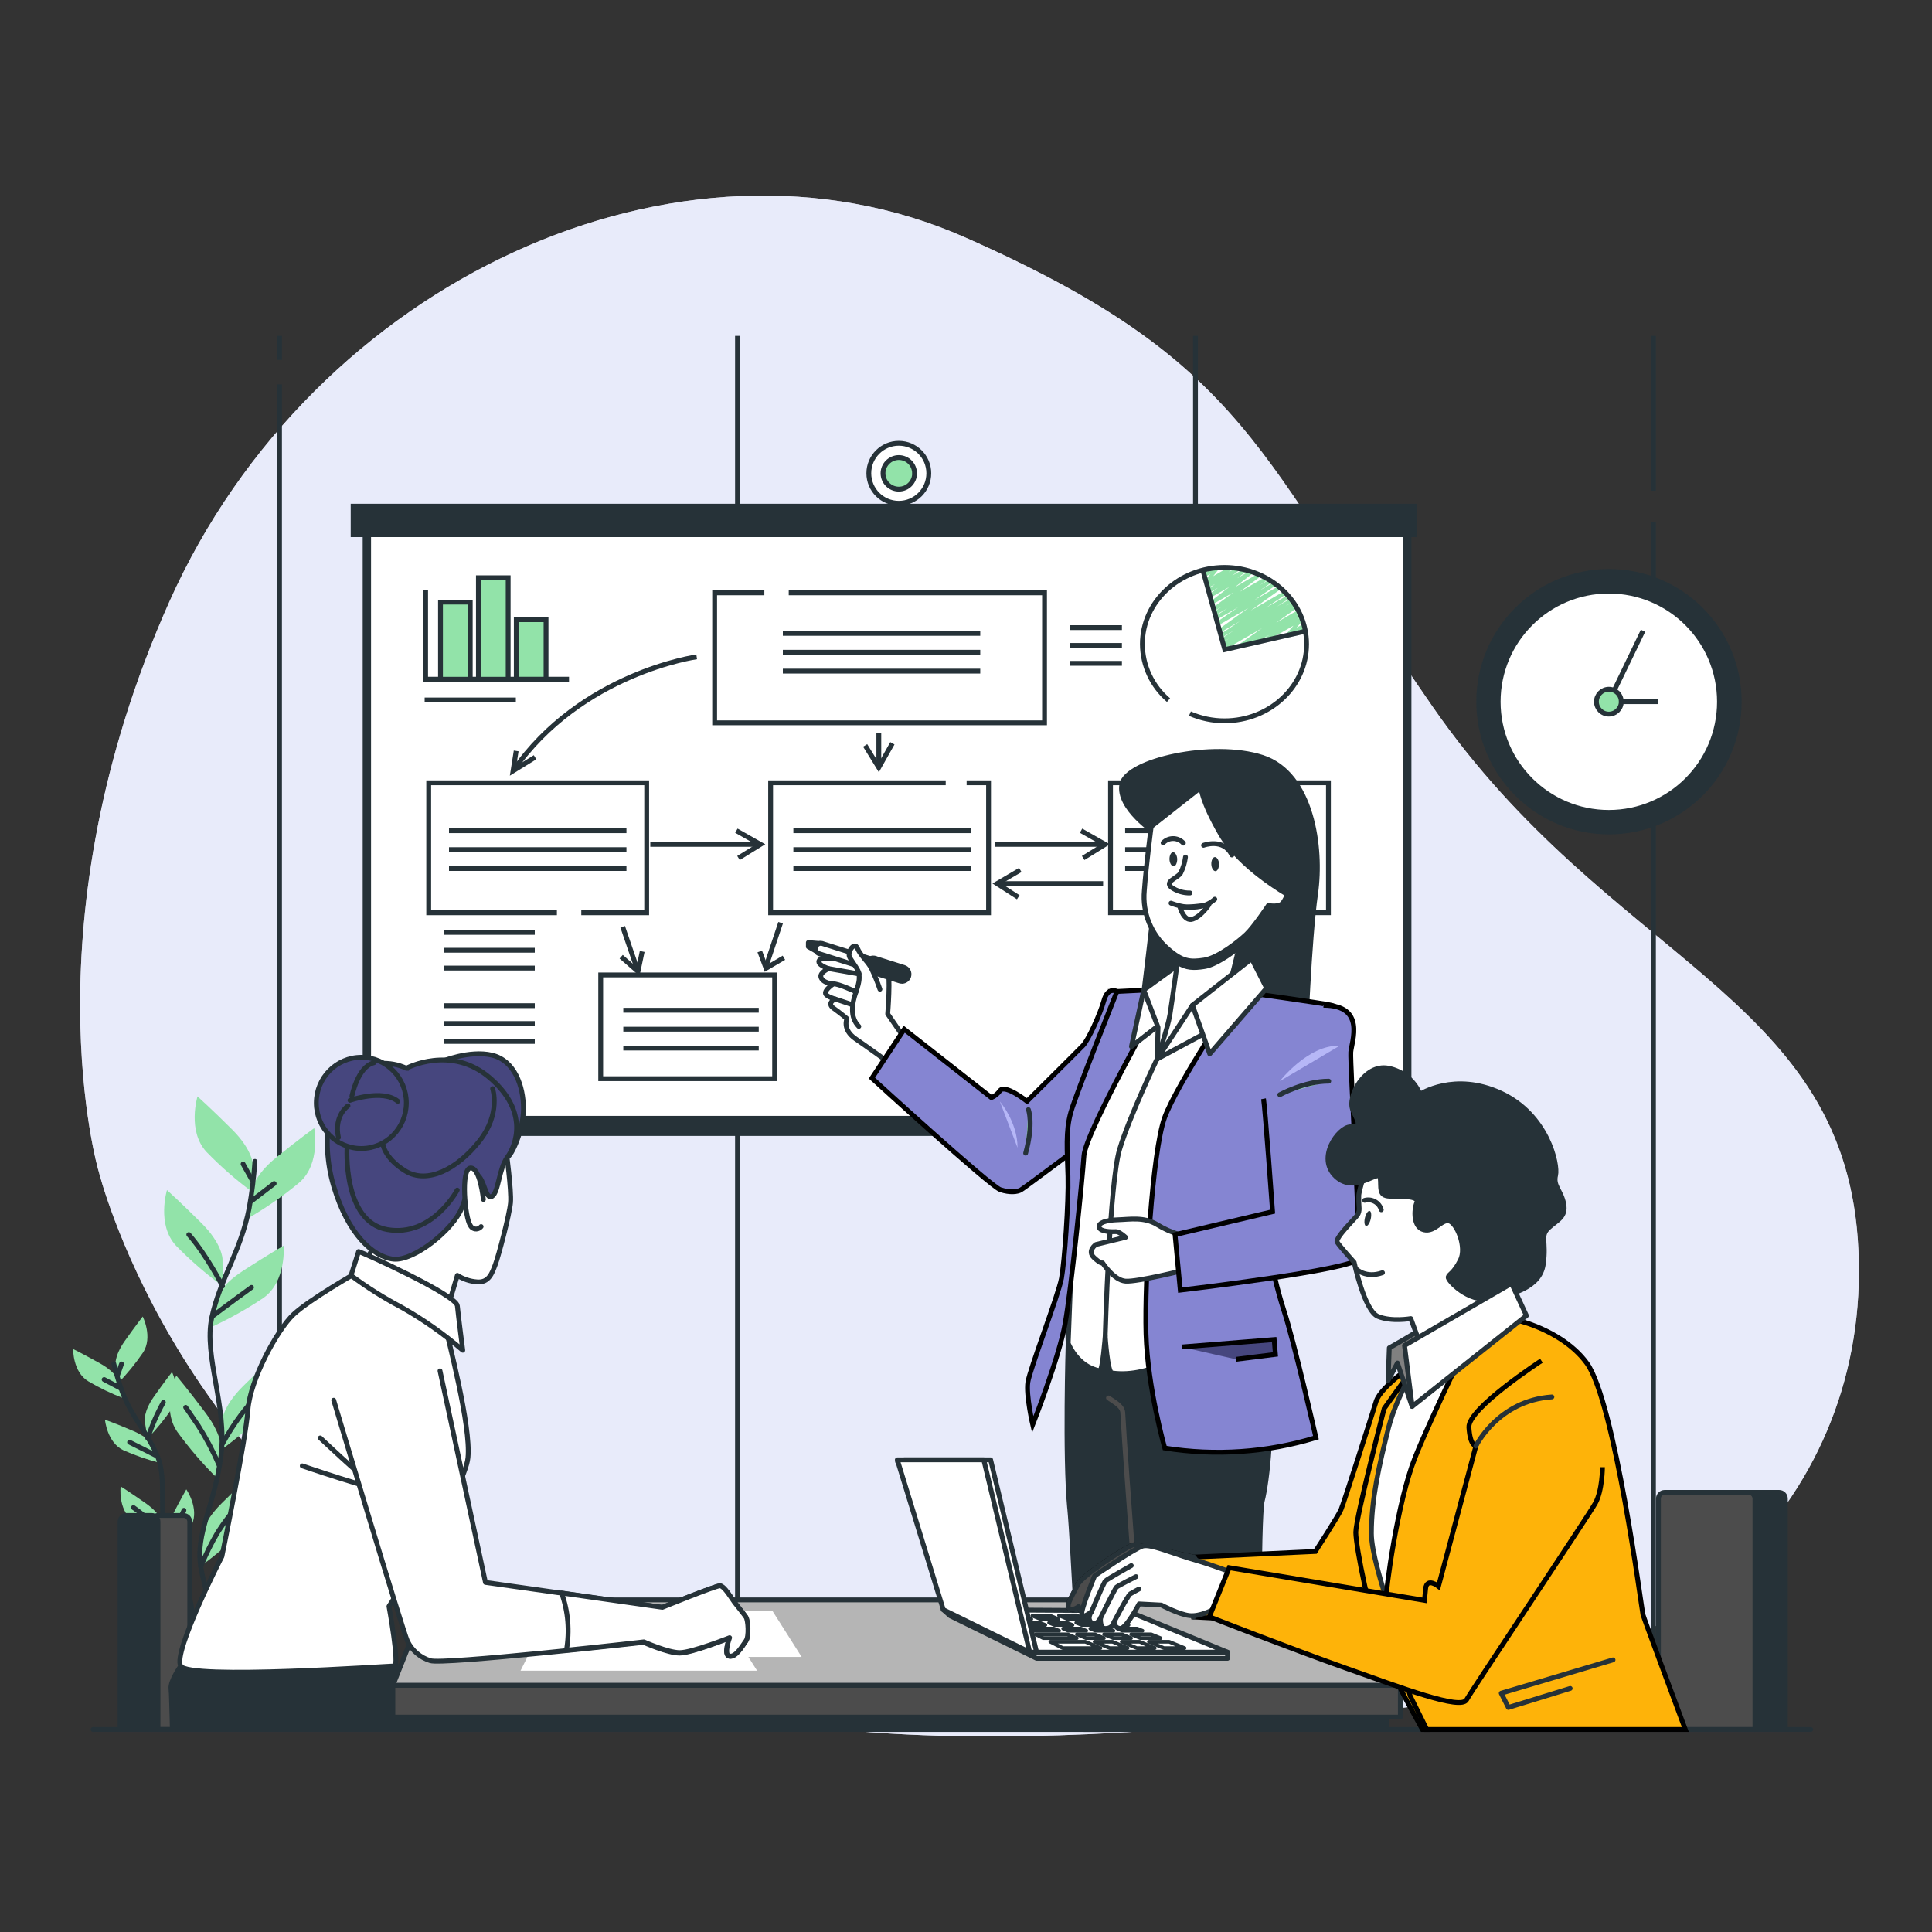 <?xml version="1.0" encoding="UTF-8"?>
<svg id="Layer_1" xmlns="http://www.w3.org/2000/svg" version="1.1" viewBox="0 0 400 400">
  <rect x="0" y="0" width="400" height="400" fill="#333333" stroke="none"/>
  <!-- Generator: Adobe Illustrator 30.0.0, SVG Export Plug-In . SVG Version: 2.1.1 Build 123)  -->
  <defs>
    <style>
      .st0 {
        stroke-width: .75px;
      }

      .st0, .st1, .st2, .st3, .st4, .st5, .st6, .st7, .st8, .st9, .st10, .st11, .st12 {
        stroke: #263238;
      }

      .st0, .st1, .st13, .st3, .st7, .st8, .st9, .st11, .st12 {
        stroke-linecap: round;
        stroke-linejoin: round;
      }

      .st0, .st2, .st7, .st14 {
        fill: #fff;
      }

      .st1 {
        fill: #b5b5b5;
      }

      .st2, .st15, .st16, .st5, .st6, .st17, .st10 {
        stroke-miterlimit: 10;
      }

      .st13 {
        stroke: #4c4c4c;
      }

      .st13, .st6, .st9 {
        fill: none;
      }

      .st18, .st19 {
        fill: #e9ebfa;
      }

      .st15 {
        fill: #8585d2;
      }

      .st15, .st16, .st17 {
        stroke: #000;
      }

      .st19 {
        isolation: isolate;
        opacity: .7;
      }

      .st3 {
        fill: gray;
      }

      .st16, .st10 {
        fill: #46467e;
      }

      .st4 {
        stroke-miterlimit: 10;
        stroke-width: 1px;
      }

      .st4, .st20, .st11 {
        fill: #263238;
      }

      .st5, .st8, .st21 {
        fill: #92e3a9;
      }

      .st17 {
        fill: #feb309;
      }

      .st22 {
        fill: #b6b7f7;
      }

      .st12 {
        fill: #4c4c4c;
      }
    </style>
  </defs>
  <g id="freepik--background-simple--inject-2">
    <path class="st18" d="M20.41,242.42s15.08,61.52,76.16,93.94c61.08,32.41,134.3,23.16,193.92,17.2,59.62-5.97,97.8-46.36,94.14-97.08s-51.63-57.74-87.94-110.05c-36.3-52.3-37.99-71.25-96.86-97.27-58.87-26.04-135.04,8.84-164.76,75.41-29.72,66.57-14.67,117.85-14.67,117.85h.01Z"/>
    <path class="st19" d="M20.41,242.42s15.08,61.52,76.16,93.94c61.08,32.41,134.3,23.16,193.92,17.2,59.62-5.97,97.8-46.36,94.14-97.08s-51.63-57.74-87.94-110.05c-36.3-52.3-37.99-71.25-96.86-97.27-58.87-26.04-135.04,8.84-164.76,75.41-29.72,66.57-14.67,117.85-14.67,117.85h.01Z"/>
  </g>
  <g id="freepik--Wall--inject-2">
    <line class="st6" x1="57.87" y1="79.58" x2="57.87" y2="339.97"/>
    <line class="st6" x1="57.87" y1="69.54" x2="57.87" y2="74.52"/>
    <line class="st6" x1="152.69" y1="69.54" x2="152.69" y2="339.97"/>
    <line class="st6" x1="247.51" y1="69.54" x2="247.51" y2="339.97"/>
    <line class="st6" x1="342.33" y1="108.1" x2="342.33" y2="339.97"/>
    <line class="st6" x1="342.33" y1="69.54" x2="342.33" y2="101.6"/>
  </g>
  <g id="freepik--Board--inject-2">
    <rect class="st20" x="75.09" y="106.5" width="217.13" height="128.68"/>
    <rect class="st7" x="76.32" y="110.16" width="214.68" height="121.37"/>
    <rect class="st20" x="72.61" y="104.3" width="220.83" height="6.9"/>
    <circle class="st7" cx="186.09" cy="97.99" r="6.21"/>
    <path class="st5" d="M189.36,97.99c0,1.81-1.46,3.27-3.26,3.28-1.81,0-3.27-1.46-3.28-3.26s1.46-3.27,3.26-3.28h0c1.81,0,3.26,1.46,3.27,3.26h0Z"/>
  </g>
  <g id="freepik--Graphics--inject-2">
    <polyline class="st6" points="115.3 188.98 88.76 188.98 88.76 162.07 133.89 162.07 133.89 188.98 120.35 188.98"/>
    <rect class="st6" x="124.37" y="201.85" width="36.01" height="21.48"/>
    <polyline class="st6" points="200.13 162.07 204.67 162.07 204.67 188.98 159.55 188.98 159.55 162.07 195.8 162.07"/>
    <polyline class="st6" points="163.3 122.74 216.26 122.74 216.26 149.65 147.96 149.65 147.96 122.74 158.25 122.74"/>
    <rect class="st6" x="229.92" y="162.07" width="45.12" height="26.9"/>
    <path class="st6" d="M144.24,135.99s-23.94,3.32-38.01,23.61"/>
    <line class="st6" x1="128.92" y1="191.88" x2="132.09" y2="201.13"/>
    <line class="st6" x1="161.62" y1="191.04" x2="158.72" y2="199.74"/>
    <polyline class="st6" points="128.61 198.08 132.09 201.13 132.96 196.99"/>
    <polyline class="st6" points="157.3 196.99 158.6 200.47 162.3 198.29"/>
    <polyline class="st6" points="106.87 155.47 106.22 159.6 110.78 156.78"/>
    <line class="st6" x1="206" y1="174.82" x2="228.6" y2="174.82"/>
    <polyline class="st6" points="223.82 171.99 228.82 174.82 224.26 177.64"/>
    <line class="st6" x1="134.64" y1="174.82" x2="157.24" y2="174.82"/>
    <polyline class="st6" points="152.46 171.99 157.46 174.82 152.9 177.64"/>
    <line class="st6" x1="181.95" y1="151.8" x2="181.95" y2="158.68"/>
    <polyline class="st6" points="184.76 153.89 181.94 158.9 179.12 154.33"/>
    <line class="st6" x1="228.39" y1="182.94" x2="206.64" y2="182.94"/>
    <polyline class="st6" points="211.24 180.12 206.43 182.94 210.82 185.77"/>
    <line class="st6" x1="162.08" y1="131.13" x2="202.95" y2="131.13"/>
    <line class="st6" x1="162.08" y1="135.04" x2="202.95" y2="135.04"/>
    <line class="st6" x1="162.08" y1="138.95" x2="202.95" y2="138.95"/>
    <line class="st6" x1="92.96" y1="171.99" x2="129.7" y2="171.99"/>
    <line class="st6" x1="92.96" y1="175.91" x2="129.7" y2="175.91"/>
    <line class="st6" x1="92.96" y1="179.82" x2="129.7" y2="179.82"/>
    <line class="st6" x1="164.26" y1="171.99" x2="201" y2="171.99"/>
    <line class="st6" x1="164.26" y1="175.91" x2="201" y2="175.91"/>
    <line class="st6" x1="164.26" y1="179.82" x2="201" y2="179.82"/>
    <line class="st6" x1="232.95" y1="171.99" x2="269.69" y2="171.99"/>
    <line class="st6" x1="232.95" y1="175.91" x2="269.69" y2="175.91"/>
    <line class="st6" x1="232.95" y1="179.82" x2="269.69" y2="179.82"/>
    <line class="st6" x1="129.05" y1="209.16" x2="157.09" y2="209.16"/>
    <line class="st6" x1="129.05" y1="213.08" x2="157.09" y2="213.08"/>
    <line class="st6" x1="129.05" y1="216.99" x2="157.09" y2="216.99"/>
    <path class="st21" d="M253.39,134.54c-.21,0-.36-.17-.36-.38,0-.13.07-.24.17-.3l.28-.18-.1.06c-.19.08-.41,0-.49-.19-.07-.16-.02-.33.11-.44l1.49-.94-1.3.74c-.19.09-.41,0-.5-.16-.08-.16-.04-.36.11-.47l2.66-1.74-2.52,1.49c-.17.1-.39.04-.5-.13s-.05-.39.11-.51l4.15-2.77-4.05,2.33c-.17.1-.39.04-.49-.12-.11-.16-.07-.39.1-.5h0l6.22-4.46-6.22,3.59c-.17.1-.39.04-.5-.13-.1-.16-.06-.39.1-.5l4.46-3.09-4.39,2.54c-.17.1-.38.04-.49-.11-.1-.16-.06-.39.1-.5l2.53-1.7-2.39,1.38c-.17.1-.39.04-.5-.13s-.05-.39.11-.5l1.63-1.1-1.49.86c-.19.09-.41,0-.49-.18-.07-.15-.03-.33.09-.44l4.35-3.22-4.31,2.48c-.18.1-.41.03-.51-.15-.08-.16-.04-.35.1-.47l3.85-2.97-3.83,2.18c-.17.1-.39.04-.5-.12-.1-.16-.07-.39.1-.5l1.88-1.39-1.74,1.01c-.17.1-.39.04-.5-.12-.1-.16-.07-.38.09-.5l1.54-1.17-1.39.8c-.17.1-.39.04-.49-.12-.11-.16-.07-.38.07-.5l.74-.6-.59.34c-.15.09-.34.06-.46-.07-.11-.13-.11-.33,0-.47l1.17-1.49-1.07.62c-.13.08-.28.08-.41,0-.12-.09-.17-.24-.14-.38l.11-.45c-.13,0-.25-.07-.31-.19-.1-.18-.04-.4.14-.51l.54-.31c.18-.1.41-.04.51.14.04.08.06.18.04.27l-.1.38,1.96-1.13c.18-.1.41-.04.51.15.07.13.06.29-.03.4l-1.17,1.49,3.52-2.03c.17-.09.38-.04.49.11.1.16.07.38-.08.5l-.74.61,1.86-1.08c.18-.1.41-.03.51.15.08.16.04.35-.1.47l-1.54,1.17,2.54-1.49c.17-.1.39-.04.5.12.1.16.07.38-.09.5l-1.89,1.39,2.83-1.64c.17-.11.39-.07.51.1.11.17.07.39-.1.51l-3.85,2.97,5.08-2.97c.17-.1.39-.04.5.12.1.16.07.38-.09.5l-4.36,3.22,5.37-3.09c.17-.1.39-.04.5.12.1.17.06.39-.1.51l-1.64,1.09,2.11-1.22c.19-.09.41,0,.5.18.07.16.03.34-.1.45l-2.52,1.7,2.97-1.73c.19-.09.41,0,.5.18.07.16.03.34-.1.45l-4.46,3.09,5.07-2.93c.19-.09.41,0,.5.18.07.16.03.34-.1.45l-6.22,4.46,6.93-4.01c.17-.1.39-.04.5.13.11.16.07.39-.1.5h0l-4.16,2.79,4.51-2.61c.19-.09.41-.01.5.16.08.16.04.36-.11.47l-2.66,1.74,2.85-1.64c.17-.1.39-.04.5.13.1.16.06.39-.1.49h0l-1.49.95,1.54-.89c.17-.1.39-.04.5.13.1.17.05.39-.11.51l-.28.18.32-.19c.19-.09.41,0,.5.18.07.16.03.34-.1.45l-4.28,3.05,4.46-2.58c.17-.1.39-.05.5.12.1.17.06.39-.1.51l-.1.06h0c.18-.1.41-.04.51.14.1.16.05.37-.1.48l-.83.59.79-.45c.17-.11.39-.06.51.11.09.14.07.33-.04.45l-1.41,1.63,1.37-.79c.13-.08.3-.06.42.04s.16.27.1.42l-.15.35c.15-.01.29.06.36.19.1.18.04.4-.13.51l-.79.45c-.17.1-.39.04-.5-.13-.06-.1-.07-.23-.02-.33l.13-.31-2.34,1.35c-.18.1-.41.03-.51-.16-.07-.13-.05-.3.04-.41l1.41-1.63-5.42,3.11c-.17.1-.39.04-.49-.12-.11-.16-.07-.39.1-.5h0l.83-.59-3.09,1.78c-.17.1-.39.04-.5-.13s-.05-.39.11-.5l.09-.07-2.06,1.19c-.17.1-.39.04-.49-.12-.11-.16-.07-.39.1-.5h0l4.31-3.03-7.67,4.42s-.12.07-.19.07h-.04Z"/>
    <path class="st6" d="M241.93,144.95c-3.4-2.89-5.38-7.12-5.41-11.59,0-8.77,7.61-15.88,16.99-15.88s17,7.11,17,15.88-7.61,15.88-17,15.88c-2.46,0-4.89-.51-7.15-1.49"/>
    <line class="st6" x1="221.55" y1="129.94" x2="232.28" y2="129.94"/>
    <line class="st6" x1="221.55" y1="133.63" x2="232.28" y2="133.63"/>
    <line class="st6" x1="221.55" y1="137.34" x2="232.28" y2="137.34"/>
    <line class="st6" x1="91.84" y1="193.04" x2="110.72" y2="193.04"/>
    <line class="st6" x1="91.84" y1="196.74" x2="110.72" y2="196.74"/>
    <line class="st6" x1="87.92" y1="144.92" x2="106.8" y2="144.92"/>
    <line class="st6" x1="91.84" y1="200.43" x2="110.72" y2="200.43"/>
    <line class="st6" x1="91.84" y1="208.21" x2="110.72" y2="208.21"/>
    <line class="st6" x1="91.84" y1="211.91" x2="110.72" y2="211.91"/>
    <line class="st6" x1="91.84" y1="215.61" x2="110.72" y2="215.61"/>
    <polyline class="st6" points="248.99 117.88 253.58 134.49 270.36 130.66"/>
    <polyline class="st6" points="88.12 122.14 88.12 140.62 117.81 140.62"/>
    <rect class="st5" x="91.2" y="124.66" width="6.16" height="15.97"/>
    <rect class="st5" x="106.89" y="128.3" width="6.16" height="12.32"/>
    <rect class="st5" x="99.05" y="119.62" width="6.16" height="21.01"/>
  </g>
  <g id="freepik--Plants--inject-2">
    <path class="st21" d="M52.39,241.27s0-3.11-4.35-7.44-7.15-6.83-7.15-6.83c0,0-2.18,7.15,1.87,11.5,2.97,3.06,6.19,5.87,9.63,8.39v-5.61h0Z"/>
    <path class="st21" d="M46.07,260.68s0-3.11-4.35-7.44-7.15-6.85-7.15-6.85c0,0-2.18,7.15,1.86,11.5,2.98,3.06,6.22,5.87,9.67,8.39,0,0-.03-5.6-.03-5.6Z"/>
    <path class="st21" d="M52.11,246.57s.33-3.09,5.12-6.96c4.78-3.87,7.83-6.04,7.83-6.04,0,0,1.41,7.33-3.06,11.24-3.28,2.73-6.78,5.18-10.47,7.32l.59-5.56h-.01Z"/>
    <path class="st21" d="M44.49,269.49s.65-3.03,5.82-6.38,8.42-5.21,8.42-5.21c0,0,.63,7.44-4.23,10.85-3.54,2.36-7.27,4.44-11.15,6.19l1.15-5.45h-.01Z"/>
    <path class="st21" d="M45.92,294.48s0-3.11,4.36-7.44,7.15-6.83,7.15-6.83c0,0,2.17,7.15-1.87,11.5-2.98,3.06-6.22,5.87-9.67,8.39l.03-5.61h0Z"/>
    <path class="st21" d="M45.85,300.58s.44-3.07-3.25-8-6.11-7.78-6.11-7.78c0,0-3.17,6.77.22,11.65,2.51,3.45,5.29,6.69,8.34,9.67l.8-5.53h0Z"/>
    <path class="st21" d="M41.56,318.66s0-3.11,4.35-7.44,7.15-6.84,7.15-6.84c0,0,2.18,7.15-1.87,11.5-2.98,3.06-6.22,5.87-9.67,8.4l.04-5.61h0Z"/>
    <path class="st21" d="M44.46,335.05s-.78-3.01,2.32-8.32,5.21-8.43,5.21-8.43c0,0,3.91,6.37,1.11,11.6-2.1,3.71-4.51,7.24-7.2,10.56l-1.44-5.41h0Z"/>
    <path class="st9" d="M52.78,240.45c-.22,3.24-.62,6.47-1.19,9.67-1.72,8.92-6.02,14.62-7.74,22.64s3.22,18.37,1.9,28.67c-1.32,10.31-5.33,16.05-4.19,22.93s7.17,25.51,7.17,25.51"/>
    <line class="st9" x1="52.07" y1="248.64" x2="56.76" y2="245.04"/>
    <line class="st9" x1="52.29" y1="244.49" x2="50.33" y2="241"/>
    <path class="st9" d="M44.11,272.42s3.93-2.97,7.96-5.88"/>
    <path class="st9" d="M46.07,266.27s-3.27-6.41-6.98-10.66"/>
    <path class="st9" d="M46.07,298.9c2.24-4.13,5.07-7.91,8.4-11.24"/>
    <path class="st9" d="M45.31,303.26c-1.19-2.8-2.62-5.5-4.25-8.07-2.29-3.38-2.62-3.81-2.62-3.81"/>
    <path class="st9" d="M41.56,324.37c1-2.47,2.17-4.86,3.53-7.15,1.36-2.12,2.89-4.13,4.58-5.99"/>
    <path class="st9" d="M45.88,340.47c-.23-2.36.18-4.74,1.17-6.89,1.64-3.16,3.49-7.31,4.25-8.92"/>
    <path class="st21" d="M23.91,282.79s-.34-1.95,1.92-5.15c2.26-3.2,3.72-5.06,3.72-5.06,0,0,2.14,4.25.07,7.44-1.53,2.25-3.25,4.35-5.13,6.31l-.58-3.53h0Z"/>
    <path class="st21" d="M29.97,294.28s-.34-1.95,1.92-5.15,3.72-5.06,3.72-5.06c0,0,2.13,4.25.07,7.44-1.53,2.25-3.25,4.36-5.13,6.31,0,0-.58-3.54-.58-3.54Z"/>
    <path class="st21" d="M24.66,286.08s-.54-1.9-3.96-3.81-5.56-2.97-5.56-2.97c0,0-.09,4.76,3.15,6.69,2.34,1.38,4.8,2.57,7.34,3.53l-.96-3.44h-.01Z"/>
    <path class="st21" d="M31.91,299.63s-.74-1.83-4.34-3.37-5.84-2.33-5.84-2.33c0,0,.42,4.74,3.84,6.34,2.48,1.09,5.05,1.98,7.68,2.65l-1.33-3.29h0Z"/>
    <path class="st21" d="M33.73,315.46s-.33-1.95-3.54-4.21-5.21-3.51-5.21-3.51c0,0-.59,4.72,2.42,7.01,2.19,1.6,4.5,3,6.92,4.22,0,0-.59-3.51-.59-3.51Z"/>
    <path class="st21" d="M34.43,319.27s-.61-1.88,1.17-5.37,2.97-5.54,2.97-5.54c0,0,2.72,3.9,1.13,7.32-1.19,2.44-2.59,4.77-4.18,6.97l-1.09-3.38Z"/>
    <path class="st21" d="M39.89,334.99s.23-1.96,3.29-4.4,5.02-3.8,5.02-3.8c0,0,.86,4.68-2.02,7.13-2.1,1.72-4.34,3.26-6.69,4.61l.39-3.54h0Z"/>
    <path class="st21" d="M39.09,330.14s-.3-1.95-3.54-4.18-5.21-3.52-5.21-3.52c0,0-.59,4.72,2.42,7.01,2.19,1.6,4.51,3,6.95,4.22l-.62-3.53h0Z"/>
    <path class="st21" d="M39.05,340.74s.17-1.97-2.36-4.97-4.16-4.72-4.16-4.72c0,0-1.76,4.42.57,7.39,1.73,2.1,3.64,4.06,5.7,5.84l.26-3.55h0Z"/>
    <path class="st9" d="M23.56,282.34c.49,2.02,1.09,4,1.79,5.95,2.04,5.39,5.36,8.51,7.32,13.39s0,11.9,1.92,18.19,5.09,9.48,5.12,13.92-1.73,16.72-1.73,16.72"/>
    <line class="st9" x1="24.89" y1="287.37" x2="21.56" y2="285.62"/>
    <line class="st9" x1="24.31" y1="284.8" x2="25.16" y2="282.4"/>
    <path class="st9" d="M32.46,301.43s-2.78-1.42-5.63-2.83"/>
    <path class="st9" d="M30.6,297.79c.82-2.58,1.9-5.07,3.22-7.44"/>
    <path class="st9" d="M34.11,318.25c-1.86-2.34-4.04-4.41-6.48-6.13"/>
    <path class="st9" d="M35.07,320.9c.44-1.89,1.04-3.73,1.78-5.53,1.07-2.36,1.23-2.68,1.23-2.68"/>
    <path class="st9" d="M39.53,337.12c1.09-1.34,2.28-2.59,3.58-3.72.84-.62,1.64-1.3,2.36-2.05"/>
    <path class="st9" d="M39.71,333.73c-.88-1.44-1.88-2.81-2.97-4.1-1.09-1.18-2.26-2.28-3.52-3.26"/>
    <path class="st9" d="M38.78,344.29c-.11-1.5-.63-2.95-1.49-4.19-1.37-1.8-2.97-4.2-3.64-5.15"/>
  </g>
  <g id="freepik--Clock--inject-2">
    <circle class="st4" cx="333.12" cy="145.28" r="26.97"/>
    <circle class="st2" cx="333.09" cy="145.29" r="22.91"/>
    <polyline class="st6" points="340.17 130.59 333.09 145.27 343.21 145.27"/>
    <path class="st5" d="M335.67,145.27c0,1.42-1.15,2.57-2.57,2.58s-2.57-1.15-2.58-2.57c0-1.42,1.15-2.57,2.57-2.58h0c1.42,0,2.57,1.14,2.57,2.56h0Z"/>
  </g>
  <g id="freepik--characters-3--inject-2">
    <path class="st7" d="M187.26,214.96l-3.47-5.04s.68-8.11-.09-9.37-13.3-2.73-14.04-1.79,1.89,1.78,1.89,1.78c0,0-1.78.79-1.6,1.69.28,1.32,2.56,1.49,2.56,1.49,0,0-1.81,1.21-1.59,2,.18.62,1.99,1.12,1.99,1.12,0,0-1.84.83-.33,1.9s2.77,2.16,2.77,2.16c0,0-1.04,2.23,1.78,4.17s7.69,5.47,7.69,5.47l2.44-5.58h0Z"/>
    <path class="st11" d="M170.13,195.38l-2.77-.23v.86l2.23,1.26c.13-.64.3-1.27.54-1.88h0Z"/>
    <path class="st7" d="M181.03,200.99c-.13,0-.25,0-.36-.05l-11.01-3.47c-.59-.16-.94-.76-.78-1.35.16-.59.76-.94,1.35-.78.03,0,.06,0,.09.03l11.01,3.47c.58.19.9.8.71,1.38-.14.45-.55.75-1.01.77h0Z"/>
    <path class="st11" d="M186.77,203.16c-.16,0-.33-.02-.49-.07l-5.68-1.79c-.81-.11-1.38-.86-1.26-1.68.11-.81.86-1.38,1.68-1.26.16.02.33.07.48.15l5.68,1.79c.77.25,1.19,1.06.96,1.84-.19.59-.73,1-1.35,1.03h-.02Z"/>
    <path class="st7" d="M182.18,204.81c-.51-1.49-1.11-2.94-1.78-4.36-.78-1.44-2.28-2.68-2.88-4.13s-2.19.8-1.6,1.88,1.92,2.7,1.94,3.44.22,1.28-.63,3.72-1.32,5.21.58,7.15"/>
    <line class="st9" x1="171.58" y1="200.54" x2="177.86" y2="201.64"/>
    <path class="st9" d="M172.54,203.72c.74-.21,4.69,1.61,4.69,1.61"/>
    <line class="st9" x1="172.94" y1="206.84" x2="176.21" y2="207.93"/>
    <path class="st15" d="M231.26,205.27s-1.87-1.11-2.7,1.86-3.25,8.18-4.32,9.31-11.6,11.56-11.6,11.56c0,0-4.52-3.55-5.58-2.23-.45.65-1.07,1.17-1.79,1.49l-18.06-14.17-6.69,10.12s24.54,22.43,26.59,23.1,3.5.45,4.23.06,14.2-10.53,14.2-10.53c0,0,8.22-26.52,8.92-27.45s-3.21-3.12-3.21-3.12h.01Z"/>
    <path class="st22" d="M207.01,228.05s3.66,4.22,3.66,9.57"/>
    <path class="st8" d="M212.92,229.74s1.12,2.82-.57,9.01"/>
    <path class="st11" d="M239.3,172.54s-7.97-5.21-7.03-10.15c.94-4.95,18.82-8.92,29.1-5.58s12.37,18.72,11.01,28.21-2.17,31.14-2.17,31.14l-34.87,1.03s3.25-25.36,3.93-33.37c.68-8.02.03-11.27.03-11.27h0Z"/>
    <path class="st11" d="M221.46,312.16c.74,7.58,2.16,40.97,2.97,45.91h36.25c-.07-5.7-.17-44.17.65-47.32,1.03-3.93,2.48-17.05.88-24.58s-3.54-11.15-3.54-11.15l-37.63-.04.11,3.09s-.71,23.36.3,34.09h.01Z"/>
    <path class="st13" d="M229.5,289.43c1.49,1.02,2.97,1.75,2.97,3.22.74,13.22,3.67,50.36,4.71,63.74"/>
    <path class="st7" d="M240.31,204.75l18.4.68s-14.77,22.73-14.64,35.23,2.6,38.39,2.6,38.39c0,0-8.09,6.4-16.46,5.21-.91-.13-1.39-7.63-1.39-7.63,0,0-.54,7.28-1.15,7.17-4.68-.84-6.51-5.68-6.51-5.68l.97-25.02s0-16.41,1.83-21.13c1.83-4.71,14.19-25.65,14.19-25.65l2.16-1.55h0v-.02Z"/>
    <path class="st9" d="M239.56,219.24s-5.69,11.82-7.77,18.75-2.97,38.6-2.97,38.6"/>
    <path class="st15" d="M256.49,205.26s-12.9,19.24-15.39,26.18c-2.49,6.93-4.16,33.46-3.83,44.71s3.88,23.65,3.88,23.65c10.46,1.67,21.16.94,31.3-2.15,0,0-4.51-19.95-6.69-26.5-1.37-4.29-2.39-8.69-3.08-13.14,0,0,14.81-47.23,14.81-47.96s-.29-1.49-1.77-1.91-19.23-2.86-19.23-2.86h0v-.02Z"/>
    <polyline class="st16" points="244.66 278.88 263.81 277.35 264.06 280.41 255.9 281.43"/>
    <path class="st15" d="M240.13,207.21s-15.37,27.16-15.71,32.07c-.34,4.91-2.62,27.51-3.88,34.66-1.26,7.15-6.73,21.02-6.73,21.02,0,0-1.41-6.08-1-8.79s6.33-18.07,6.96-21.52,1.49-15.73,1.34-21.11c-.15-5.38-.52-9.3.59-13.24s9.55-25.03,9.55-25.03l12.23-.6-3.35,2.54h0Z"/>
    <polygon class="st7" points="236.8 204.96 234.25 216.67 240.82 211.57 236.8 204.96"/>
    <polygon class="st7" points="244.63 199.28 236.8 204.96 239.76 212.69 239.59 219.24 248.47 206.07 244.63 199.28"/>
    <path class="st7" d="M244.18,196.2s-1.49,10.95-1.96,13.87c-.47,2.91-2.66,9.17-2.66,9.17,0,0,13.96-13.5,14.65-14.61s3.1-11.9,3.1-11.9c0,0-8.95,3.35-13.13,3.47h0Z"/>
    <path class="st11" d="M243.76,199.27c1.9,1.19,3.38,1.19,5.58.85s5.21-2.41,7.23-4.04c.45-1.9.74-3.35.74-3.35,0,0-8.98,3.35-13.16,3.47.03,0-.13,1.28-.39,3.07h0Z"/>
    <path class="st7" d="M248.65,163l-10.3,8.11s-1.04,7.85-1.43,13.31c-.42,4.56,1.4,9.04,4.87,12.03,2.97,2.64,4.63,2.77,7.52,2.32s7.16-3.84,8.75-5.35,4.55-5.95,4.55-5.95c0,0,2.37.48,3.07-.63.35-.52.64-1.08.86-1.67,0,0-9.79-5.53-13.82-12.49-4.02-6.97-4.08-9.69-4.08-9.69h.01Z"/>
    <path class="st9" d="M245.44,177.45c-.15,1.15-.48,2.26-1,3.3-.69,1.11-3.4,1.73-1.91,2.97,1.13.78,2.48,1.19,3.85,1.16"/>
    <path class="st9" d="M242.45,186.99s5.52,2.38,9.06-.82"/>
    <path class="st9" d="M244.3,187.84s.82,3.06,2.62,2.46,3.36-2.97,3.36-2.97c-1.98.3-3.98.48-5.98.51h0Z"/>
    <path class="st20" d="M252.39,178.88c0,.8-.32,1.49-.74,1.49s-.83-.62-.86-1.43.32-1.49.74-1.49.83.63.86,1.43Z"/>
    <path class="st20" d="M243.73,177.87c0,.8-.32,1.49-.74,1.49s-.83-.62-.86-1.43.32-1.49.74-1.49.83.62.86,1.43Z"/>
    <path class="st9" d="M240.81,174.5c1.09-1.14,2.89-1.18,4.04-.1.05.05.1.1.15.16"/>
    <path class="st9" d="M249.18,175.01s4.13-1.57,5.87,2.01"/>
    <polygon class="st7" points="246.89 208.12 239.59 219.24 250.32 213.47 246.89 208.12"/>
    <polygon class="st7" points="259.15 198.49 246.89 208.12 250.46 218.19 262.24 204.58 259.15 198.49"/>
    <path class="st7" d="M244.25,255.6c-1.66-.46-3.23-1.16-4.69-2.07-2.74-1.64-5.67-1.06-8.11-.99s-4.15.62-3.87,1.58,2.72.9,3.46.88,1.99,1.17,1.99,1.17l-6.12,1.49s-1.92,1.29-.41,2.71c1.51,1.42,1.78,1.1,1.78,1.1,0,0,2.31,3.61,4.77,3.78s12.43-2.33,12.43-2.33l-1.22-7.32h-.01Z"/>
    <path class="st15" d="M261.6,227.49c.29,1.49,1.87,23.37,1.87,23.37l-20.19,4.76,1.08,11.49s36.13-4.25,36.8-6.48-1.69-40.62-1.49-42.83,3.15-9.67-5.67-9.67"/>
    <path class="st22" d="M264.97,223.84s5.9-7.6,12.38-7.32"/>
    <path class="st8" d="M264.97,226.65s5.06-2.81,10.13-2.81"/>
  </g>
  <g id="freepik--character-1--inject-2">
    <path class="st12" d="M39.28,358.07v-43.03c0-.71-.57-1.28-1.28-1.28h-5.27c-.71,0-1.28.57-1.29,1.28v43.03h7.84Z"/>
    <path class="st11" d="M32.71,358.07v-43.03c0-.71-.58-1.28-1.29-1.28h-5.28c-.71,0-1.28.57-1.28,1.28h0v43.03h7.85Z"/>
    <path class="st11" d="M35.68,358.07h94.12c-.65-1.67-1.77-3.11-3.21-4.16-4.27-2.69-44.92-8.98-44.92-8.98l-42.23-.68-2.02.68s-2.23,3.15-2.02,4.71c.11.8.16,4.65.28,8.43h0Z"/>
    <path class="st7" d="M74.02,263.38s-9.88,5.61-13.25,8.76-8.98,13.48-9.44,19.77-5.39,30.34-5.39,30.34c0,0-10.14,19.75-8.54,22.67s43.13,0,44.25,0-1.12-12.35-1.12-12.35c0,0,15.72-24.26,16.36-30.78s-4.05-24.26-4.95-28.3-15.91-11.01-17.93-10.11h0Z"/>
    <path class="st9" d="M66.3,297.71s7.86,7.44,11.15,9.93"/>
    <path class="st9" d="M62.58,303.49s14.48,4.96,18.2,5.38"/>
    <path class="st7" d="M104.8,238.22s1.12,8.31.9,10.78-2.47,11.01-3.15,12.81-1.35,3.81-3.81,3.59c-1.44-.11-2.83-.57-4.05-1.35l-2.47,8.31-17.1-9.88,2.23-4.46s-2.47-4.04-3.15-10.78,3.15-14.37,8.09-17.29,13.47-1.8,15.94.22,6.56,8.05,6.56,8.05h0Z"/>
    <path class="st7" d="M74.25,259.11c.9.23,20.22,8.99,20.44,11.24s1.12,9.21,1.12,9.21c-3.96-3.41-8.25-6.42-12.81-8.98-3.61-1.9-7.06-4.08-10.33-6.51l1.57-4.95h0Z"/>
    <path class="st10" d="M91.32,219.81s5.84-2.47,10.55-1.35,6.51,6.51,6.51,11.01-2.47,9.88-3.37,10.11-3.15-10.55-7.44-13.7c-2.38-1.7-4.49-3.74-6.26-6.07h.01Z"/>
    <path class="st10" d="M84.15,221.16s9.21-4.95,17.3,2.02,5.39,13.93,3.59,16.4-1.79,7.19-3.15,8.09-1.57-3.59-3.14-4.46-1.37,2.45-3.16,6.92-9.88,11.01-14.13,10.56-9.44-5.21-12.36-15.05-.89-20.44,4.46-23.8c3.19-1.99,7.17-2.25,10.58-.67h.01Z"/>
    <path class="st9" d="M101.99,225.39s1.78,5.16-2.78,10.91-10.71,8.92-15.27,6.15-4.77-5.95-4.77-5.95"/>
    <path class="st9" d="M71.86,237.47s-1,15.49,8.33,17.1c9.32,1.61,14.48-8.18,14.48-8.18"/>
    <ellipse class="st10" cx="74.81" cy="228.34" rx="9.32" ry="9.44"/>
    <path class="st9" d="M72.85,226.98s1.19-6.15,4.56-6.95"/>
    <path class="st9" d="M72.46,227.81s6.74-2.38,9.91.2"/>
    <path class="st9" d="M72.05,228.96s-2.97,1.99-1.98,6.55"/>
    <path class="st7" d="M100.08,248.33s-.68-6.74-2.7-6.51-1.12,10.34,0,11.9c.32.65,1.12.93,1.77.6.18-.09.33-.22.46-.37"/>
    <polygon class="st1" points="289.93 348.94 81.34 348.94 88.38 331.24 243 331.24 289.93 348.94"/>
    <rect class="st11" x="83.65" y="352.48" width="203.41" height="5.58"/>
    <rect class="st12" x="81.34" y="348.94" width="208.59" height="6.57"/>
    <polygon class="st14" points="159.92 333.51 165.97 343.05 117 343.05 121.77 333.51 159.92 333.51"/>
    <polygon class="st14" points="150.7 336.37 156.75 345.9 107.77 345.9 112.54 336.37 150.7 336.37"/>
    <path class="st7" d="M91.1,283.82l9.41,43.8,36.62,5.17s11.01-4.46,11.9-4.46,2.47,2.69,3.15,3.59,1.79,2.23,2.23,2.92.67,4.04,0,4.94-2.02,3.37-3.38,3.15,0-3.81,0-3.81c0,0-7.86,3.14-10.33,3.14s-7.44-2.23-7.44-2.23c0,0-41.67,4.68-44.18,3.79-2.07-.64-3.78-2.1-4.72-4.05-.89-1.79-15.27-49.87-15.27-49.87"/>
    <path class="st7" d="M152.19,331.91c-.68-.9-2.23-3.59-3.15-3.59s-11.9,4.46-11.9,4.46l-20.87-2.97c1.36,3.8,1.7,7.88,1,11.85,8.71-.89,16.04-1.73,16.04-1.73,0,0,4.95,2.23,7.44,2.23s10.31-3.09,10.31-3.09c0,0-1.35,3.59,0,3.81s2.7-2.23,3.38-3.15.45-4.27,0-4.94-1.58-2.02-2.25-2.9h0v.02Z"/>
    <line class="st9" x1="19.27" y1="358.07" x2="374.9" y2="358.07"/>
  </g>
  <g id="freepik--Device--inject-2">
    <polygon class="st7" points="214.62 343.34 254.15 343.34 254.15 342.07 195.3 333.27 196.73 334.54 214.62 343.34"/>
    <polygon class="st7" points="214.62 342.07 254.15 342.07 233.27 333.48 196.73 333.27 214.62 342.07"/>
    <polygon class="st0" points="221.06 335.22 224.76 335.22 222.88 334.43 219.25 334.46 221.06 335.22"/>
    <polygon class="st0" points="228.58 338.37 230.48 339.16 234.18 339.16 232.28 338.37 228.58 338.37"/>
    <polygon class="st0" points="235.44 337.18 231.35 337.18 232.43 337.63 236.54 337.63 235.44 337.18"/>
    <polygon class="st0" points="226.81 337.63 230.52 337.63 229.43 337.18 225.73 337.18 226.81 337.63"/>
    <polygon class="st0" points="229.58 336.44 233.65 336.44 232.49 335.97 228.45 335.97 229.58 336.44"/>
    <polygon class="st0" points="215.44 335.22 219.15 335.22 217.37 334.48 213.74 334.52 215.44 335.22"/>
    <polygon class="st0" points="222.82 335.97 223.96 336.44 227.67 336.44 226.53 335.97 222.82 335.97"/>
    <polygon class="st0" points="240.99 341.22 245.25 341.22 242.07 339.91 237.86 339.91 240.99 341.22"/>
    <polygon class="st0" points="232.24 339.91 235.37 341.22 239.08 341.22 235.95 339.91 232.24 339.91"/>
    <polygon class="st0" points="226.62 339.91 229.75 341.22 233.46 341.22 230.33 339.91 226.62 339.91"/>
    <polygon class="st0" points="224.7 339.91 217.46 339.91 220.05 341.22 227.84 341.22 224.7 339.91"/>
    <polygon class="st0" points="226.68 335.22 230.69 335.22 228.65 334.38 224.75 334.42 226.68 335.22"/>
    <polygon class="st0" points="234.2 338.37 236.1 339.16 240.28 339.16 238.34 338.37 234.2 338.37"/>
    <polygon class="st0" points="228.56 339.16 226.66 338.37 222.96 338.37 224.85 339.16 228.56 339.16"/>
    <polygon class="st0" points="213.53 335.22 211.86 334.53 206.93 334.57 208.22 335.22 213.53 335.22"/>
    <polygon class="st0" points="223.81 337.18 220.11 337.18 221.19 337.63 224.9 337.63 223.81 337.18"/>
    <polygon class="st0" points="217.2 335.97 218.34 336.44 222.05 336.44 220.91 335.97 217.2 335.97"/>
    <polygon class="st0" points="219.28 337.63 218.2 337.18 212.08 337.18 212.98 337.63 219.28 337.63"/>
    <polygon class="st0" points="210.62 336.44 216.43 336.44 215.29 335.97 209.68 335.97 210.62 336.44"/>
    <polygon class="st0" points="221.05 338.37 214.44 338.37 216 339.16 222.94 339.16 221.05 338.37"/>
    <polygon class="st7" points="214.62 342.07 213.19 342.07 185.85 302.64 187.2 302.24 205.1 302.24 214.62 342.07"/>
    <polygon class="st7" points="213.19 342.07 195.3 333.27 185.78 302.24 203.68 302.24 213.19 342.07"/>
  </g>
  <g id="freepik--characters-2--inject-2">
    <path class="st11" d="M369.64,358.07v-47.8c0-.71-.57-1.29-1.29-1.29h-17.42c-.71,0-1.29.57-1.29,1.29h0v47.8h20Z"/>
    <path class="st12" d="M363.34,358.07v-47.8c0-.71-.57-1.28-1.27-1.29h-17.42c-.71,0-1.28.57-1.29,1.27h0v47.81h19.98Z"/>
    <path class="st17" d="M293.56,281.86s-7.67,5.12-8.64,8.26-6.69,21.05-7.28,22.43-5.31,8.66-5.31,8.66l-25.18,1.17s-11.41-2.55-12.4-2.55-10.82,6.49-11.61,8.26-2.55,4.33-1.77,4.92,1.97-.39,1.97-.39c0,0,.39,2.75,5.31,1.77s9.84-4.52,9.84-4.52c0,0,6.1,2.97,8.45,2.36l.2-.06v2.62s33.25,1.77,34.62,1.38,8.66-9.24,8.66-9.24l8.45-45.64s-.41-4.33-5.32.59h0v-.02Z"/>
    <path class="st12" d="M247.68,323.06l-.48-.68h-.07s-11.41-2.55-12.4-2.55-10.82,6.49-11.61,8.26-2.55,4.33-1.77,4.92,1.97-.39,1.97-.39c0,0,.39,2.75,5.31,1.77s9.84-4.52,9.84-4.52c0,0,6.1,2.97,8.45,2.36l.2-.06v2.62l.54-11.71.02-.02Z"/>
    <path class="st17" d="M294.5,358.07h.78c-.6-1.43-1.13-2.74-1.35-3.45-.62-2.1-8.18-29.4-9.03-33.39-.85-3.99-.42-9.67,1.68-17.65s6.98-21.72,6.98-21.72l-6.98,9.76s-5.88,22.68-5.88,25.62,2.94,17.85,5.88,25.2c1.7,4.26,5.24,10.84,7.91,15.63h.01Z"/>
    <path class="st7" d="M296.71,276.35s-7.27,11.41-9.24,19.28-3.54,14.75-3.54,21.83,7.87,27.15,9.05,29.71,13.97,3.34,17.9-8.86c3.93-12.2,5.7-47.41,3.35-55.47-2.36-8.07-12.59-11.8-17.51-6.49h0Z"/>
    <path class="st3" d="M294.66,274.7c-.48.74-7.02,4.36-7.02,4.36l-.25,6.77,1.94-3.63,3.02,8.99,3.25-16.74-.94.25h0Z"/>
    <path class="st17" d="M295.39,358.07h53.54c-1.76-4.71-8.57-22.98-8.78-23.8-.25-.97-5.81-44.06-11.62-52.05-5.82-7.99-19.33-10.89-22.26-9.2,0,0-9.67,19.61-13.32,28.81s-6.05,27.35-6.05,30.01,5.09,19.33,5.09,19.33l3.41,6.89h-.01Z"/>
    <polyline class="st9" points="333.96 343.66 310.81 350.56 312.29 353.51 325.09 349.57"/>
    <path class="st7" d="M283.22,240.62s-1.86,5.74-1.9,6.92c-.01.88,0,1.76.08,2.64.02.47-.09.94-.33,1.35-.39.62-4.74,4.81-4.22,5.65s3.52,4.18,3.52,4.18c0,0,2.1,10.03,4.92,11.19s6.8.45,6.8.45l1.44,3.92,17.58-5.76-.27-5.78s1.76-10.29-.26-17.68-19.61-15.42-27.35-7.07h0Z"/>
    <path class="st20" d="M283.79,252.41c-.21.86-.65,1.49-.97,1.41s-.43-.84-.22-1.7.64-1.49.97-1.41.42.84.22,1.7Z"/>
    <path class="st7" d="M282.54,248.52c1.49-.41,3.03.46,3.44,1.95h0"/>
    <path class="st7" d="M280.82,262.76s1.96,1.97,5.41.74"/>
    <path class="st11" d="M294,226.55c-1.14-2.79-3.6-4.81-6.55-5.39-5.01-.97-8.6,6.02-7.34,8.71s1.82,3.29-.59,3.43-7.03,6.4-2.97,10.25c4.05,3.84,8.97-1.65,9.21.31s-.42,3.72,1.94,3.8,6.23-.16,5.62,1.36-.74,5.06,1.49,5.6,3.63-2.23,5.21-1.84,3.72,5.41,2.31,8.18c-1.41,2.77-2.33,2.77-2.5,3.45s4.2,5.29,8.69,4.46,10.31-2.28,11-7.11-.74-5.89,1.12-7.58,3.64-2.23,3.11-4.97-2.23-3.63-1.68-5.88-1.69-12.54-11.33-17.01-16.73.23-16.73.23h0Z"/>
    <polygon class="st7" points="312.95 265.72 290.79 278.57 292.38 291.19 316.03 272.39 312.95 265.72"/>
    <path class="st7" d="M254.97,325.53s-4.46-1.66-7.29-2.47c-4.85-1.39-9.39-3.46-11.09-2.97s-9.95,6.16-9.95,6.16c0,0-2.91,7.02-2.66,7.99s2.02-.59,2.02-.59c0,0-1.05,1.32-.08,2.29s1.94-.97,1.94-.97c0,0-.25,2.42,1.2,2.18.77-.03,1.42-.57,1.59-1.32,0,0,.1,1.32,1.32,1.32s3.87-5.08,3.87-5.08l4.6.24s3.64,1.94,5.82,2.18,4.84-1.21,4.84-1.21l2.9.74,2.42-7.02-1.45-1.46h0Z"/>
    <path class="st9" d="M226,333.65s2.48-5.95,2.87-6.34,5.35-3.17,5.35-3.17"/>
    <path class="st9" d="M227.86,334.97s2.97-6.07,3.29-6.37,4.05-2.17,4.05-2.17"/>
    <path class="st9" d="M230.64,335.83s2.87-5.54,3.37-5.84,1.78-.99,1.78-.99"/>
    <path class="st17" d="M319.13,281.72s-15.25,9.92-15.01,13.79,1.45,3.87,1.45,3.87l-7.75,29.05s-2.42-1.93-2.66.49l-.24,2.42-40.43-6.77-4.11,10.17s16.7,6.54,28.32,10.65,23.72,8.72,24.93,6.54,25.16-38.01,26.65-40.67,1.49-7.5,1.49-7.5"/>
    <path class="st9" d="M305.56,299.39s4.6-9.44,15.74-10.17"/>
  </g>
</svg>